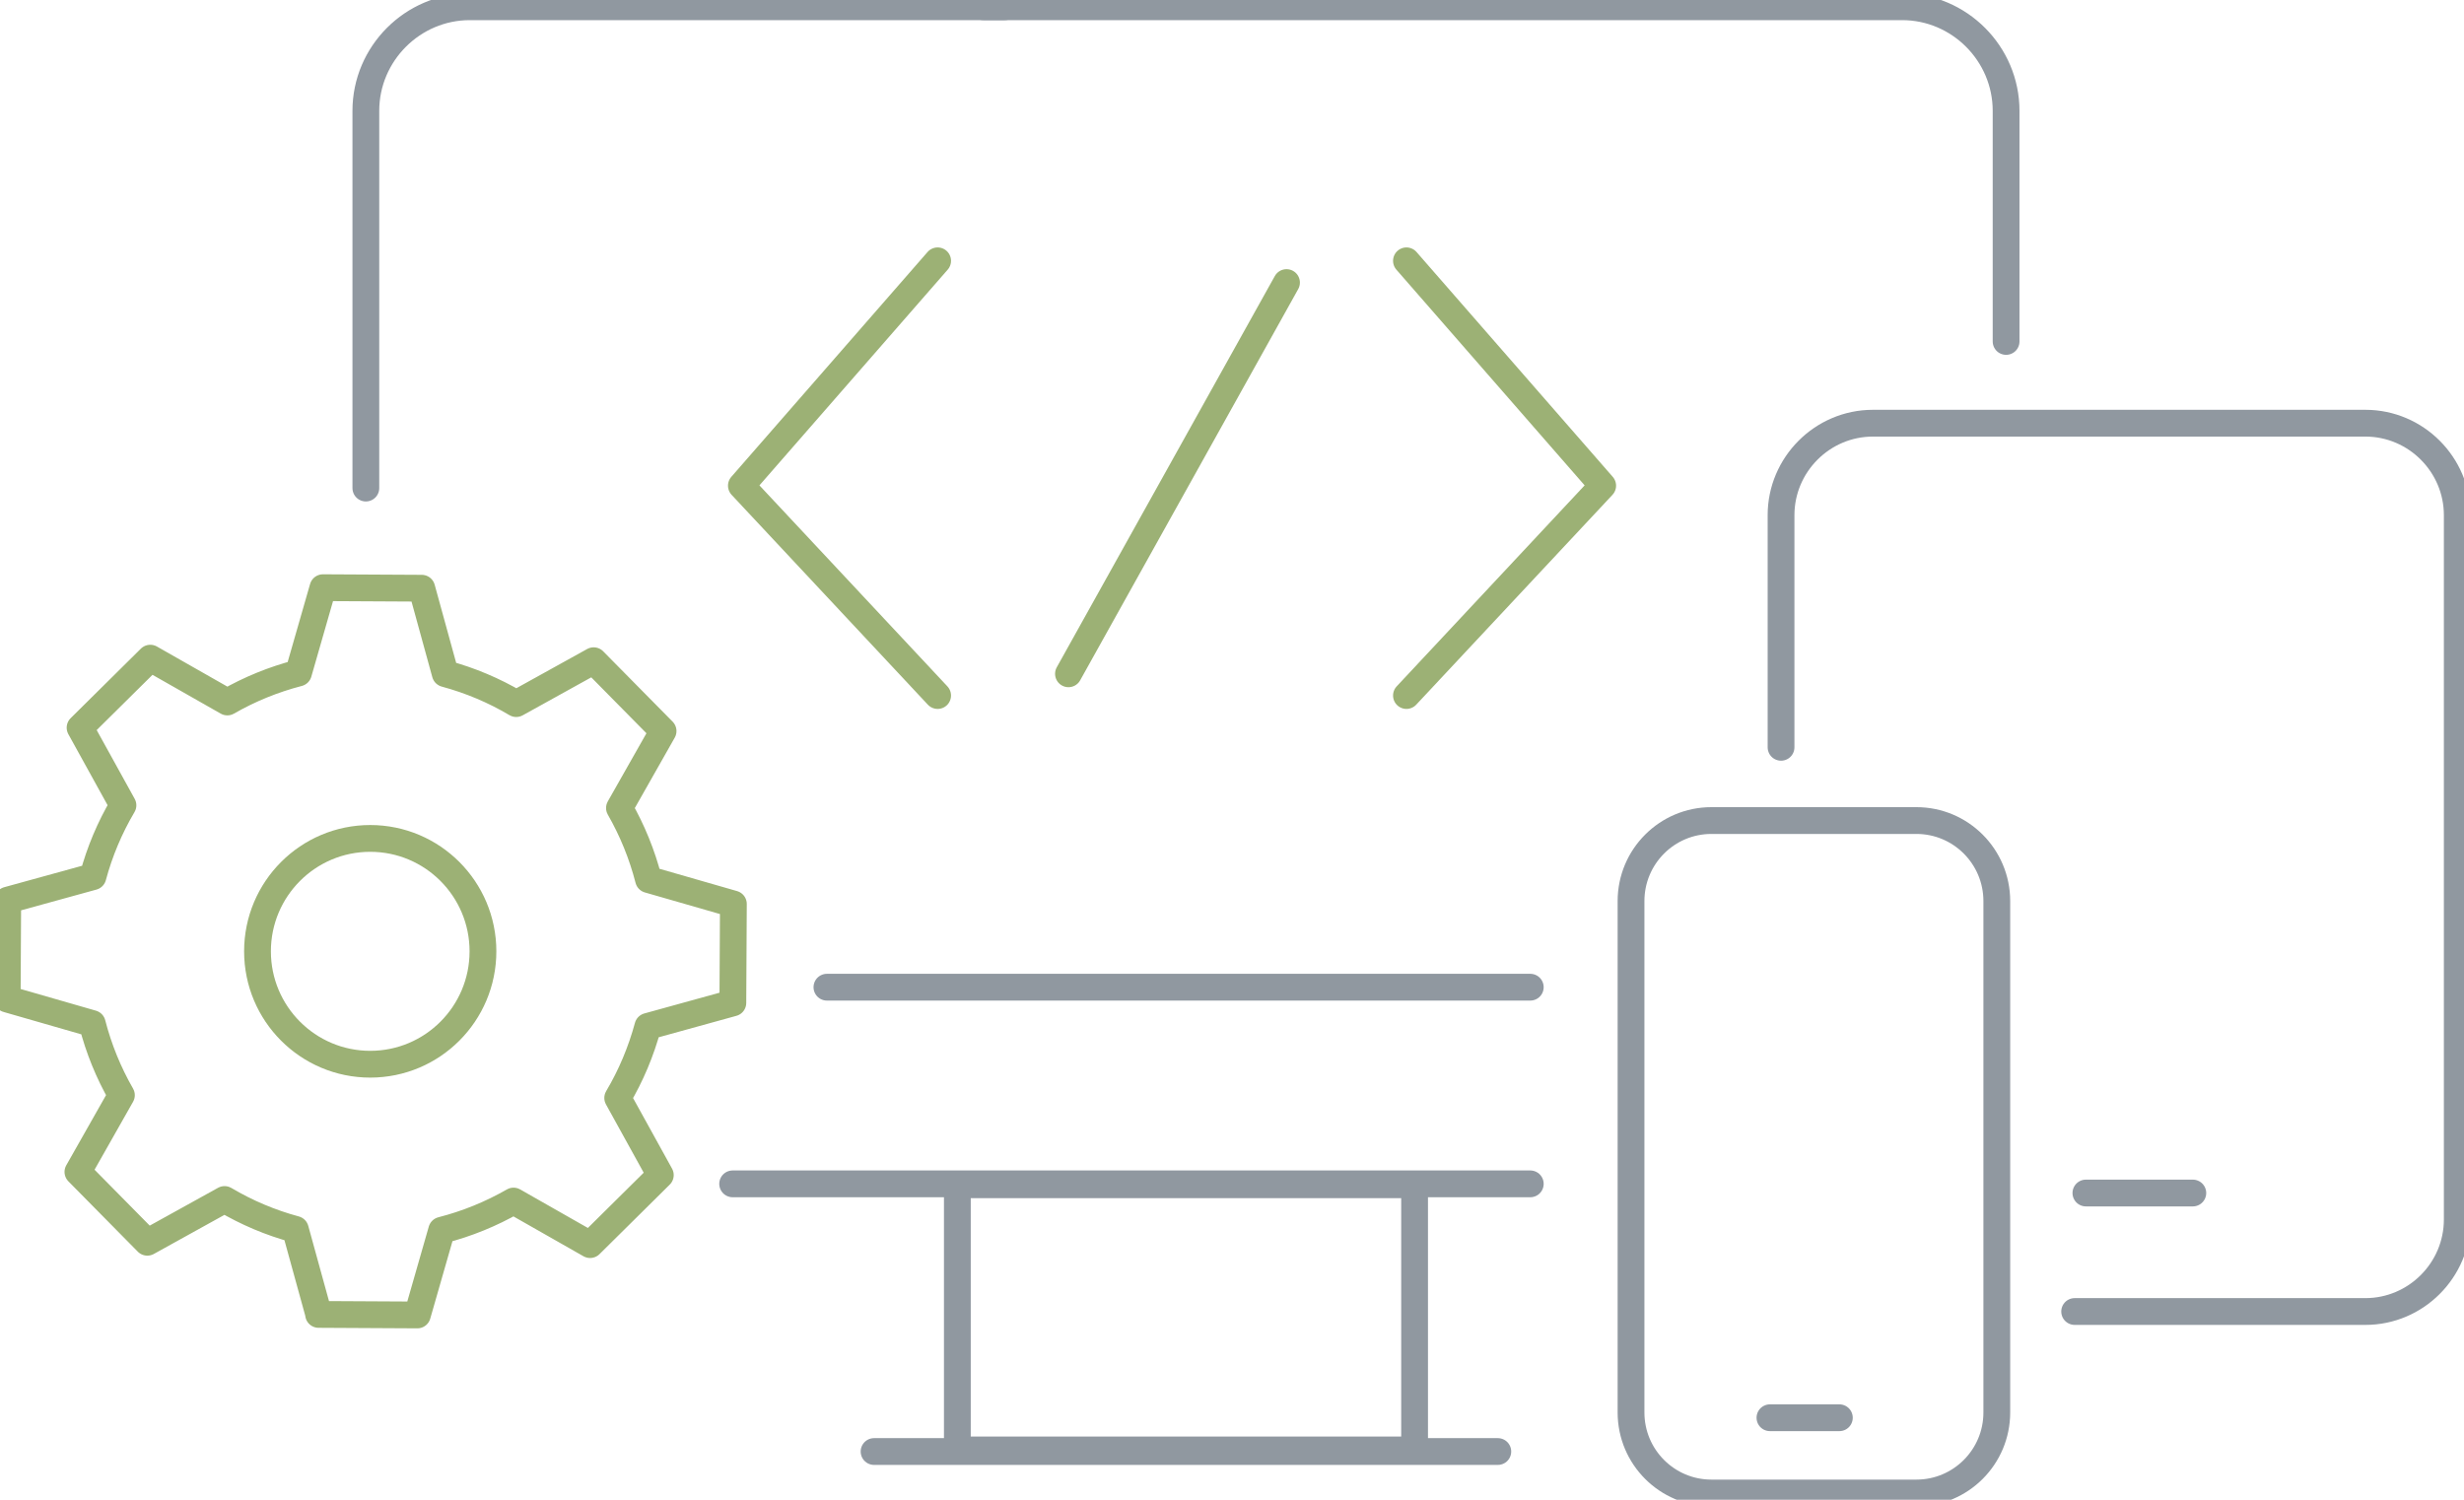 <svg width="184" height="112" viewBox="0 0 184 112" fill="none" xmlns="http://www.w3.org/2000/svg">
<g clip-path="url(#clip0_1854_7405)">
<path d="M27.32 36.449V8.28C27.32 4.004 30.815 0.504 35.084 0.504H75.021" stroke="#9098A0" stroke-width="2" stroke-linecap="round" stroke-linejoin="round"/>
<path d="M114.274 73.723H61.751" stroke="#9098A0" stroke-width="2" stroke-linecap="round" stroke-linejoin="round"/>
<path d="M73.437 0.504H142.042C146.311 0.504 149.806 4.004 149.806 8.28V25.499" stroke="#9098A0" stroke-width="2" stroke-linecap="round" stroke-linejoin="round"/>
<path d="M114.274 88.409H54.711" stroke="#9098A0" stroke-width="2" stroke-linecap="round" stroke-linejoin="round"/>
<path d="M105.635 88.48H71.491V108.278H105.635V88.48Z" stroke="#9098A0" stroke-width="2" stroke-linecap="round" stroke-linejoin="round"/>
<path d="M65.271 108.399H111.85" stroke="#9098A0" stroke-width="2" stroke-linecap="round" stroke-linejoin="round"/>
<path d="M143.108 61.278H127.801C124.485 61.278 121.797 63.97 121.797 67.292V105.483C121.797 108.804 124.485 111.496 127.801 111.496H143.108C146.424 111.496 149.112 108.804 149.112 105.483V67.292C149.112 63.97 146.424 61.278 143.108 61.278Z" stroke="#9098A0" stroke-width="2" stroke-linecap="round" stroke-linejoin="round"/>
<path d="M132.171 105.876H137.355" stroke="#9098A0" stroke-width="2" stroke-linecap="round" stroke-linejoin="round"/>
<path d="M133 55.809V38.473C133 34.696 136.088 31.604 139.859 31.604H176.638C180.41 31.604 183.497 34.696 183.497 38.473V91.074C183.497 94.851 180.41 97.943 176.638 97.943H154.925" stroke="#9098A0" stroke-width="2" stroke-linecap="round" stroke-linejoin="round"/>
<path d="M155.765 89.094H163.75" stroke="#9098A0" stroke-width="2" stroke-linecap="round" stroke-linejoin="round"/>
<path d="M105.027 19.478L119.681 36.27L105.027 51.942" stroke="#9CB175" stroke-width="2" stroke-linecap="round" stroke-linejoin="round"/>
<path d="M70.018 19.478L55.363 36.27L70.018 51.942" stroke="#9CB175" stroke-width="2" stroke-linecap="round" stroke-linejoin="round"/>
<path d="M96.071 21.102L79.788 50.319" stroke="#9CB175" stroke-width="2" stroke-linecap="round" stroke-linejoin="round"/>
<path d="M23.79 98.16L31.167 98.2L32.982 91.874C34.868 91.391 36.663 90.661 38.348 89.694L44.065 92.947L49.31 87.755L46.127 81.993C47.123 80.316 47.872 78.523 48.38 76.649L54.726 74.897L54.766 67.508L48.43 65.685C47.947 63.806 47.218 62.019 46.258 60.341L49.516 54.595L44.332 49.342L38.549 52.545C36.885 51.558 35.109 50.812 33.249 50.309L31.494 43.928L24.117 43.888L22.287 50.258C20.421 50.742 18.641 51.467 16.976 52.424L11.224 49.151L5.979 54.343L9.182 60.14C8.192 61.812 7.442 63.6 6.939 65.469L0.578 67.221L0.538 74.61L6.889 76.438C7.372 78.316 8.101 80.109 9.067 81.787L5.818 87.518L11.002 92.771L16.77 89.578C18.43 90.56 20.2 91.31 22.055 91.809L23.805 98.16H23.79Z" stroke="#9CB175" stroke-width="2" stroke-linecap="round" stroke-linejoin="round"/>
<path d="M27.647 79.475C32.296 79.475 36.065 75.7 36.065 71.044C36.065 66.388 32.296 62.613 27.647 62.613C22.998 62.613 19.229 66.388 19.229 71.044C19.229 75.7 22.998 79.475 27.647 79.475Z" stroke="#9CB175" stroke-width="2" stroke-linecap="round" stroke-linejoin="round"/>
</g>
<defs>
<clipPath id="clip0_1854_7405">
<rect width="184" height="112" fill="white"/>
</clipPath>
</defs>
</svg>
